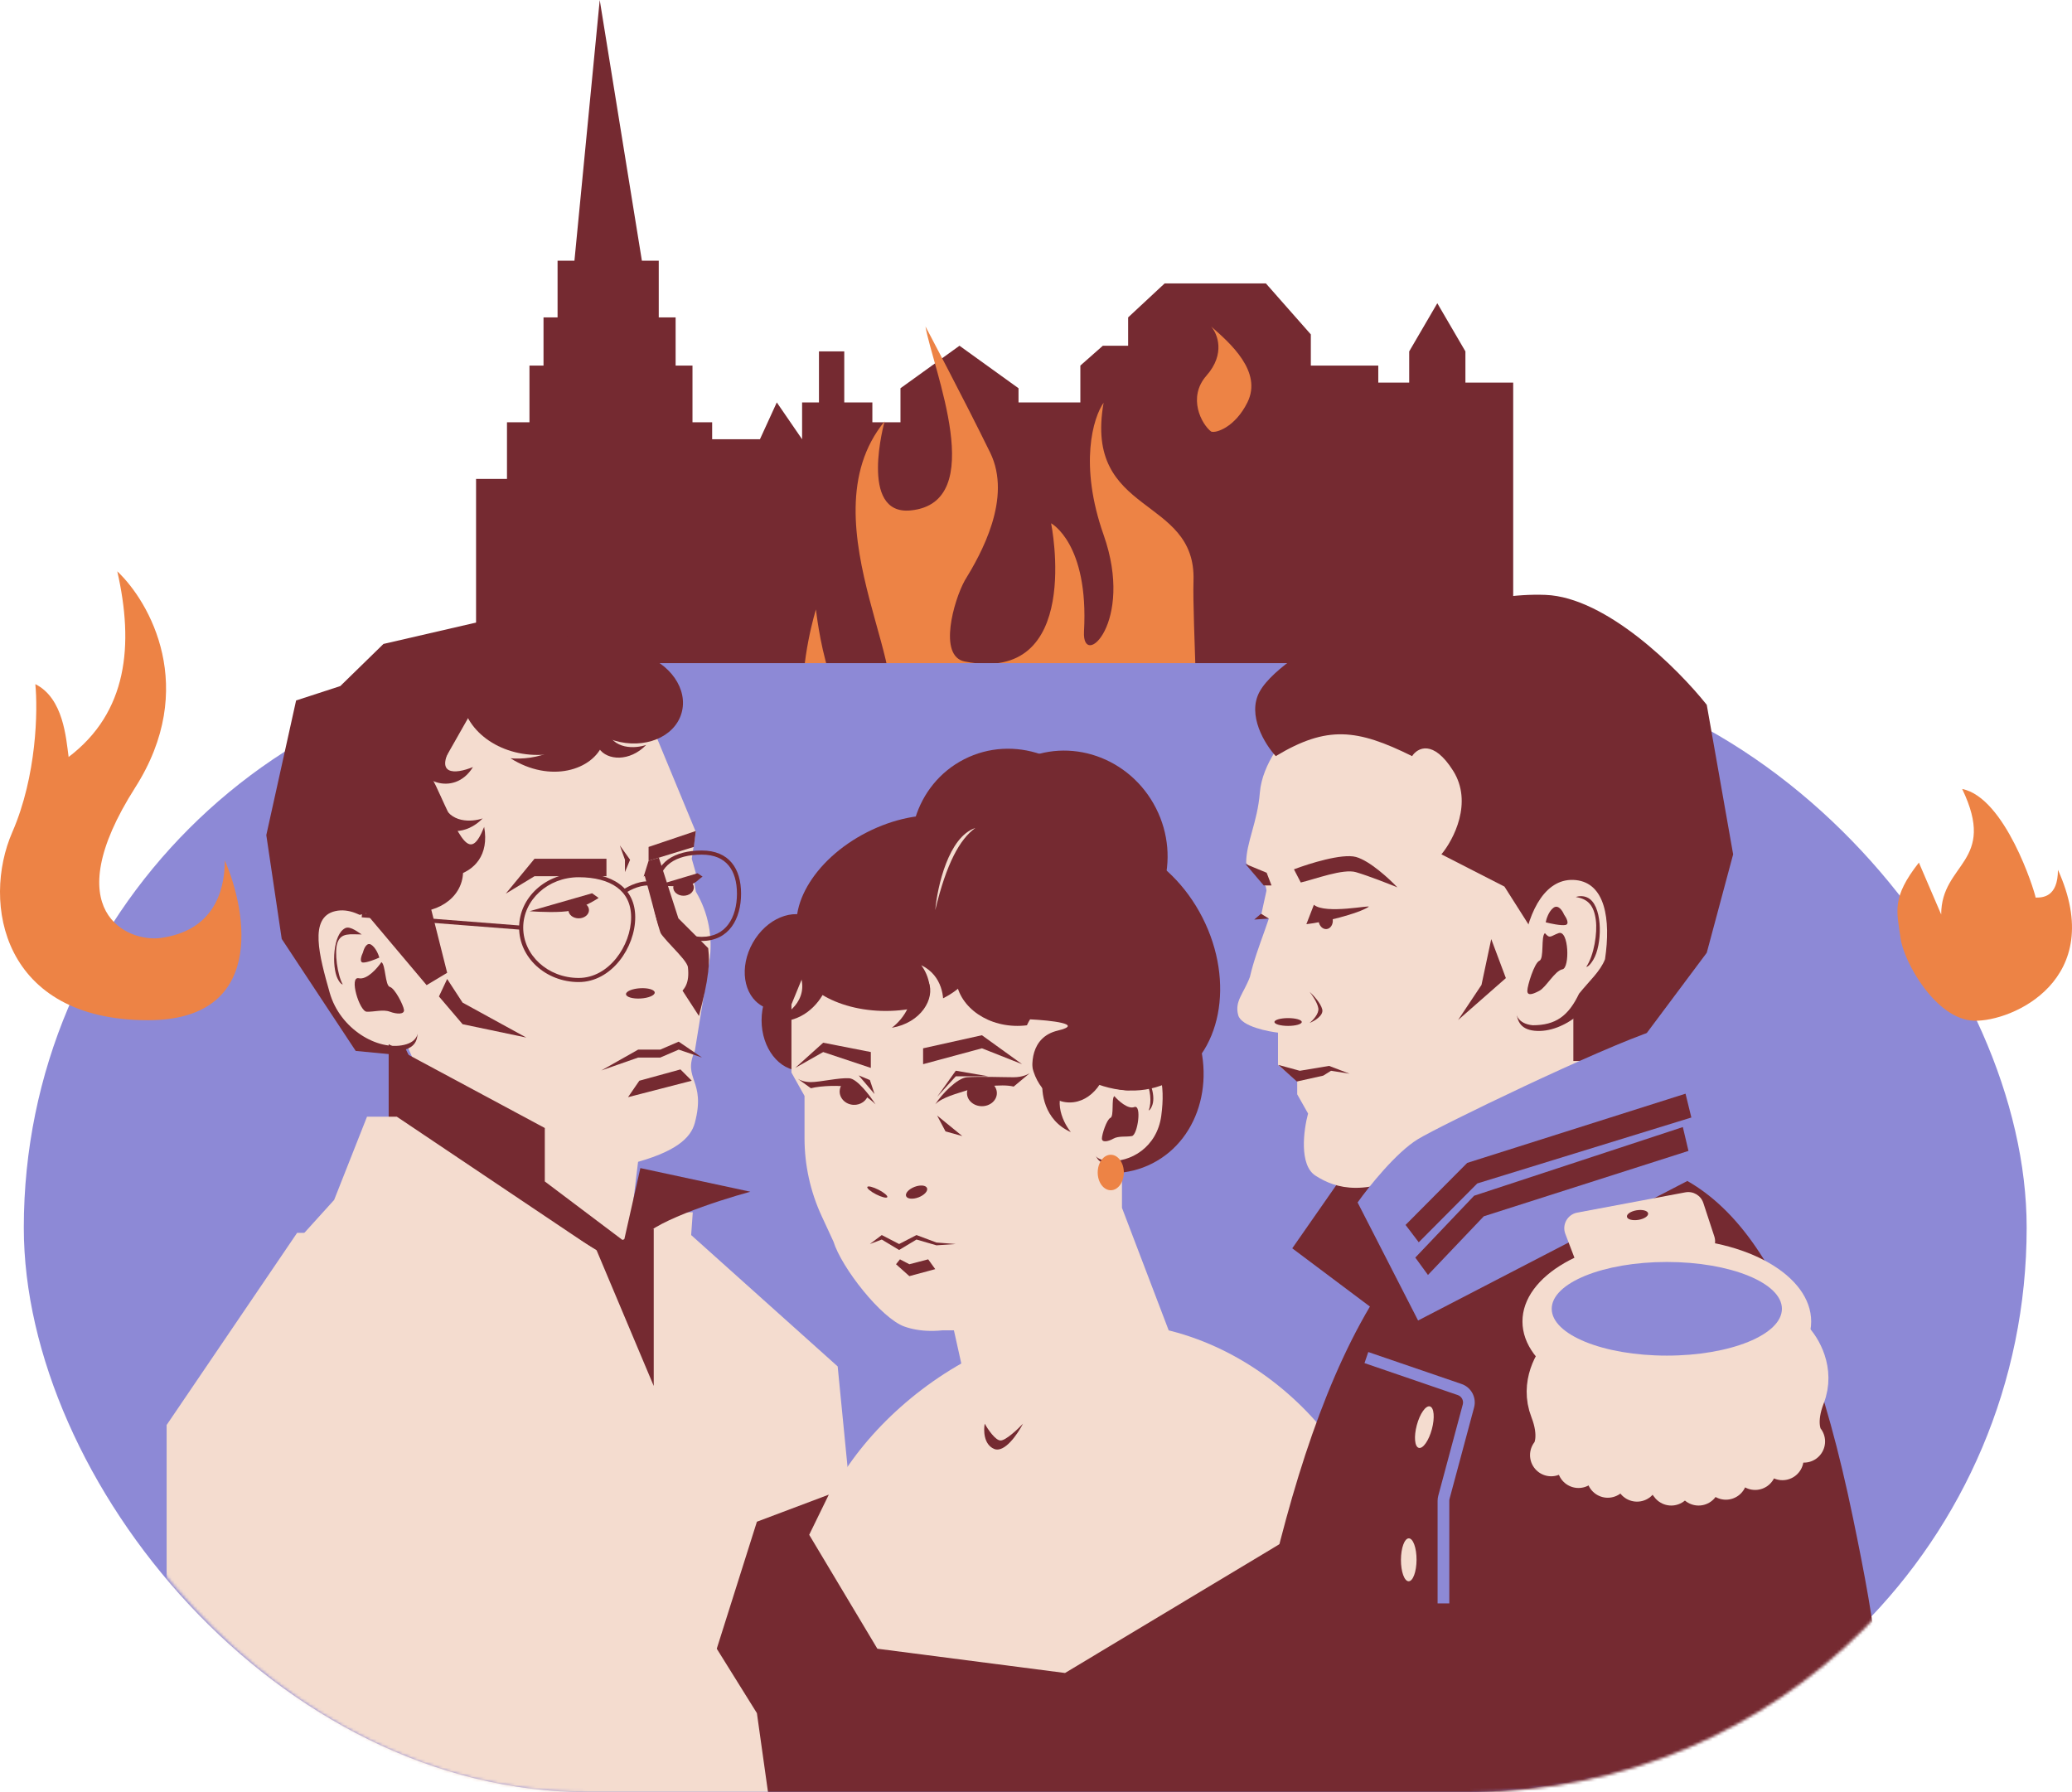 <?xml version="1.0" encoding="UTF-8"?> <svg xmlns="http://www.w3.org/2000/svg" width="718" height="621" viewBox="0 0 718 621" fill="none"> <path d="M164.967 165.949V271.018H524.36V132.563H507.803V121.761L498.063 105.068L488.323 121.761V132.563H477.61V126.671H454.235V115.87L438.651 98.195H403.589L390.927 109.978V119.798H382.161L374.37 126.671V139.437H352.942V134.527L332.489 119.798L312.036 134.527V146.31H302.296V139.437H292.557V121.761H283.791V139.437H277.947V152.202L269.181 139.437L263.338 152.202H246.78V146.31H239.963V126.671H234.119V109.978H228.275V90.339H222.431L207.822 0L199.056 90.339H193.212V109.978H188.342V126.671H183.473V146.31H175.681V165.949H164.967Z" fill="#752A31"></path> <path d="M282.752 211.171C282.752 211.171 261.107 279.323 311.07 282.801L413.579 263.947C416.222 259.446 413.126 215.281 413.579 201.19C414.531 171.587 375.44 178.99 382.43 139.541C378.843 144.63 373.821 160.913 382.43 185.337C393.19 215.868 374.882 232.308 375.634 218.804C377.333 188.274 364.237 181.318 364.237 181.318C364.237 181.318 375.634 237.374 334.29 229.207C324.997 227.371 330.514 208.04 334.29 201.19C339.953 191.992 350.849 172.621 343.11 156.816C333.733 137.666 320.697 113.12 320.697 113.12C323.191 127.705 342.934 174.2 315.537 176.863C297.414 178.624 306.539 145.999 306.539 145.999C277.579 181.318 322.305 240.682 304.078 248.882C287.458 256.359 282.752 211.171 282.752 211.171Z" fill="#ED8345"></path> <path d="M418.066 130.164C411.412 137.716 416.367 146.992 419.676 149.527C421.286 150.226 427.98 148.056 432.254 139.449C437.548 128.789 426.295 118.889 419.676 113.12C421.912 115.655 424.721 122.613 418.066 130.164Z" fill="#ED8345"></path> <rect x="8.248" y="229.776" width="694.041" height="391.208" rx="195.604" fill="#8D89D6"></rect> <mask id="mask0_454_39" style="mask-type:alpha" maskUnits="userSpaceOnUse" x="10" y="155" width="693" height="466"> <rect x="10.605" y="155.54" width="691.684" height="465.443" rx="192.729" fill="#D9D9D9"></rect> </mask> <g mask="url(#mask0_454_39)"> <path d="M290.276 473.468L238.64 427.174H102.964L57.739 493.766V665.765H309.149L290.276 473.468Z" fill="#F4DCCF"></path> <path d="M147.833 377.675L139.999 359.87L122.906 329.601V284.019L147.833 241.643L226.533 253.038L241.133 288.292L239.709 297.551L241.133 302.537L240.421 305.029L241.133 308.947C245.504 316.308 247.146 324.973 245.772 333.423L240.777 364.143C236.351 374.101 244.761 374.132 240.777 389.07C239.353 394.412 234.011 399.326 218.342 403.315C202.674 407.303 164.096 388.358 147.833 377.675Z" fill="#F4DCCF"></path> <path d="M216.562 297.907L214.781 292.922L218.342 297.907L216.562 302.18V297.907Z" fill="#752A31"></path> <path d="M147.833 341.352L126.823 316.425L118.633 318.562L141.779 365.924L123.262 364.143L97.622 325.328L92.281 289.361L102.608 242.711L117.92 237.725L132.877 223.125L174.541 213.51L224.04 228.823L227.601 254.462L162.434 248.409L141.779 284.731L154.955 337.079L147.833 341.352Z" fill="#752A31"></path> <path d="M139.683 339.167C143.246 351.776 148.894 361.718 139.683 363.872C130.472 366.026 117.437 358.374 113.874 345.765C110.312 333.156 110.749 321.452 119.96 319.298C129.171 317.144 136.121 326.558 139.683 339.167Z" fill="#752A31"></path> <path d="M140.049 337.336C143.612 349.945 149.261 359.887 140.049 362.041C130.838 364.195 117.803 356.543 114.241 343.934C110.678 331.325 106.928 317.866 116.14 315.713C125.351 313.559 136.487 324.727 140.049 337.336Z" fill="#F4DCCF"></path> <path d="M124.34 338.962C127.152 339.587 130.727 335.507 132.163 333.389C133.637 334.169 133.41 341.526 135.11 341.972C136.811 342.418 139.759 348.214 139.986 349.887C140.212 351.559 137.491 351.447 135.11 350.555C132.73 349.664 129.555 350.667 127.061 350.555C124.567 350.444 120.826 338.182 124.34 338.962Z" fill="#752A31"></path> <path d="M128.619 327.335C130.151 328.296 131.146 330.711 131.452 331.799C130.125 332.399 127.134 333.584 125.787 333.515C124.439 333.447 125.225 331.14 125.787 329.996C126.093 328.708 127.088 326.373 128.619 327.335Z" fill="#752A31"></path> <path d="M119.676 321.581C121.479 320.713 124.591 323.422 125.342 323.783C121.436 323.783 118.206 323.062 116.934 326.639C115.798 329.833 116.934 337.856 118.762 341.109C118.5 341.124 117.766 340.719 116.934 338.982C114.982 334.908 115.276 323.701 119.676 321.581Z" fill="#752A31"></path> <ellipse cx="186.293" cy="240.218" rx="26.352" ry="21.366" fill="#752A31"></ellipse> <ellipse cx="217.37" cy="241.595" rx="19.586" ry="15.669" transform="rotate(16.583 217.37 241.595)" fill="#752A31"></ellipse> <ellipse cx="141.164" cy="299.997" rx="19.586" ry="15.669" transform="rotate(16.583 141.164 299.997)" fill="#752A31"></ellipse> <path d="M201.156 245.4C200.112 260.965 184.554 263.446 176.906 262.74C190.688 271.458 205.476 266.9 209.009 257.569C206.544 246.427 202.2 229.835 201.156 245.4Z" fill="#752A31"></path> <path d="M153.338 277.942C155.688 285.446 163.605 284.823 167.269 283.574C161.546 289.474 153.761 288.988 150.927 284.833C150.819 279.082 150.987 270.439 153.338 277.942Z" fill="#752A31"></path> <path d="M209.991 252.488C212.342 259.991 220.258 259.369 223.922 258.119C218.199 264.019 210.414 263.533 207.581 259.379C207.472 253.628 207.64 244.984 209.991 252.488Z" fill="#752A31"></path> <path d="M157.145 257.304C149.95 268.877 157.749 268.31 163.89 265.779C157.301 276.614 143.12 270.352 145.371 261.932C152.799 255.286 164.339 245.732 157.145 257.304Z" fill="#752A31"></path> <path d="M151.038 272.268C159.788 291.242 162.79 298.976 167.775 286.512C171.336 306.098 147.101 308.247 138.219 298.263C128.181 284.397 142.288 253.293 151.038 272.268Z" fill="#752A31"></path> <path d="M210.152 303.605V297.551H185.225L175.254 309.659L185.225 303.605H210.152Z" fill="#752A31"></path> <path d="M224.752 298.263V293.462L241.133 287.936L240.421 293.462L224.752 298.263Z" fill="#752A31"></path> <path d="M221.139 363.689L208.371 370.909L221.139 366.44H228.8L235.184 363.689L243.27 366.44L235.184 360.938L228.8 363.689H221.139Z" fill="#752A31"></path> <path d="M235.792 370.553L221.547 374.47L217.63 380.168L239.709 374.47L235.792 370.553Z" fill="#752A31"></path> <path d="M160.297 347.406L154.956 339.216L152.107 345.269L160.297 354.884L182.376 359.514L160.297 347.406Z" fill="#752A31"></path> <path d="M197.89 315.515C201.389 314.727 205.717 312.274 207.444 311.146L205.176 309.518L183.521 315.738C186.853 315.992 194.391 316.302 197.89 315.515Z" fill="#752A31"></path> <path d="M238.472 306.752C241.114 306.215 242.159 304.547 243.458 303.754L241.73 302.575L227.601 306.81C230.124 307.014 235.83 307.289 238.472 306.752Z" fill="#752A31"></path> <ellipse cx="200.537" cy="315.356" rx="3.561" ry="2.849" fill="#752A31"></ellipse> <ellipse cx="236.86" cy="307.522" rx="3.561" ry="2.849" fill="#752A31"></ellipse> <path fill-rule="evenodd" clip-rule="evenodd" d="M232.585 319.077C229.889 315.739 228.313 311.395 228.313 307.415C228.313 303.514 229.82 300.777 232.314 298.966C234.872 297.109 238.611 296.127 243.181 296.127C247.588 296.127 250.558 297.574 252.457 299.849C254.391 302.165 255.377 305.535 255.377 309.659C255.377 313.785 254.389 317.553 252.403 320.25C250.459 322.89 247.484 324.615 243.181 324.615C238.97 324.615 235.273 322.406 232.585 319.077ZM243.181 326.04C233.693 326.04 226.889 316.068 226.889 307.415C226.889 298.761 233.693 294.702 243.181 294.702C252.67 294.702 256.802 301.005 256.802 309.659C256.802 318.312 252.67 326.04 243.181 326.04Z" fill="#752A31"></path> <path d="M233.655 338.86L222.972 303.961L224.752 298.264L228.313 297.195L235.079 318.206L245.406 328.533C245.776 331.825 245.746 333.608 245.406 336.723C244.806 341.616 243.945 345.234 242.201 352.036L233.655 338.86Z" fill="#752A31"></path> <path d="M228.003 321.459C227.735 319.12 224.844 308.55 223.433 303.558L214.484 306.258C214.387 314.036 213.46 330.567 210.528 334.471C207.596 338.375 208.185 344.091 208.847 346.461L224.195 348.613C232.097 345.547 239.591 345.69 238.381 335.14C238.046 332.216 228.338 324.382 228.003 321.459Z" fill="#F4DCCF"></path> <ellipse cx="221.903" cy="344.201" rx="4.985" ry="1.781" transform="rotate(-3.458 221.903 344.201)" fill="#752A31"></ellipse> <path fill-rule="evenodd" clip-rule="evenodd" d="M213.498 332.082C216.778 328.013 218.698 322.715 218.698 317.849C218.698 313.062 216.847 309.675 213.769 307.436C210.628 305.15 206.066 303.961 200.537 303.961C189.793 303.961 181.307 311.892 181.307 321.41C181.307 330.929 189.793 338.86 200.537 338.86C205.707 338.86 210.226 336.141 213.498 332.082ZM200.537 340.284C211.944 340.284 220.123 328.273 220.123 317.849C220.123 307.426 211.944 302.537 200.537 302.537C189.13 302.537 179.883 310.987 179.883 321.41C179.883 331.834 189.13 340.284 200.537 340.284Z" fill="#752A31"></path> <path d="M232.23 529.732L240.065 420.052H227.957L217.63 432.872H206.591L232.23 529.732Z" fill="#F4DCCF"></path> <path fill-rule="evenodd" clip-rule="evenodd" d="M125.454 316.427L180.294 320.7L180.184 322.12L125.343 317.847L125.454 316.427Z" fill="#752A31"></path> <path fill-rule="evenodd" clip-rule="evenodd" d="M220.741 307.48C218.997 308.073 217.47 308.932 216.614 309.531L215.798 308.363C216.754 307.695 218.4 306.771 220.282 306.131C222.153 305.495 224.348 305.109 226.355 305.626L225.999 307.006C224.379 306.588 222.495 306.883 220.741 307.48Z" fill="#752A31"></path> <path d="M217.274 434.296L221.191 401.89L172.761 380.88L149.614 395.837L217.274 434.296Z" fill="#F4DCCF"></path> <path d="M188.786 390.851L134.684 361.813V389.647L216.206 438.926C217.155 438.451 219.624 436.006 221.904 430.023C224.183 424.04 248.255 416.135 260.007 412.93L221.904 404.739L216.206 430.023L188.786 409.369V390.851Z" fill="#752A31"></path> <path d="M127.179 386.934H137.506L216.562 439.994L231.518 530.801L177.39 493.41L102.252 430.735L115.784 415.778L127.179 386.934Z" fill="#F4DCCF"></path> <path d="M226.533 480.234L206.591 432.872L226.533 425.75V480.234Z" fill="#752A31"></path> <ellipse cx="381.6" cy="368.364" rx="34.506" ry="39.009" transform="rotate(-27.004 381.6 368.364)" fill="#752A31"></ellipse> <ellipse cx="277.494" cy="353.53" rx="13.589" ry="17.471" fill="#752A31"></ellipse> <path d="M330.555 460.948H320.849L388.794 388.473V418.517L404.971 460.948L359.675 516.274H342.85L330.555 460.948Z" fill="#F4DCCF"></path> <ellipse cx="272.689" cy="333.367" rx="13.589" ry="17.471" transform="rotate(29.504 272.689 333.367)" fill="#752A31"></ellipse> <path d="M274.259 348.03L282.994 326.676L319.878 297.88L374.881 300.792L396.559 345.442L381.999 398.179C380.813 404.435 379.993 426.651 362.91 442.182C341.556 461.594 323.437 463.212 313.408 459.653C305.384 456.806 291.622 439.27 288.818 430.21L284.718 421.35C280.812 412.906 278.788 403.714 278.788 394.41V379.737L274.259 371.649V348.03Z" fill="#F4DCCF"></path> <path d="M380.761 385.666C379.276 396.532 377.084 402.933 384.969 403.646C392.854 404.359 401.434 398.998 402.92 388.132C404.406 377.267 402.682 367.617 394.797 366.903C386.912 366.19 382.247 374.801 380.761 385.666Z" fill="#752A31"></path> <path d="M380.245 384.192C378.759 395.057 375.956 401.524 383.841 402.238C391.727 402.951 400.918 397.523 402.403 386.658C403.889 375.792 402.165 366.142 394.28 365.429C386.395 364.716 381.73 373.327 380.245 384.192Z" fill="#F4DCCF"></path> <path d="M393.045 383.599C390.873 384.438 387.537 381.413 386.14 379.795C385.055 380.616 386.103 386.769 384.798 387.334C383.492 387.899 381.821 393.098 381.837 394.527C381.853 395.957 384.013 395.558 385.809 394.542C387.606 393.527 390.26 394.013 392.239 393.64C394.218 393.267 395.76 382.55 393.045 383.599Z" fill="#752A31"></path> <path d="M388.081 373.081C386.793 374.057 386.16 376.144 386.004 377.066C387.284 377.383 390.149 377.961 391.371 377.733C392.594 377.504 391.613 375.734 390.97 374.877C390.544 373.871 389.37 372.104 388.081 373.081Z" fill="#752A31"></path> <path d="M394.34 371.082C392.723 370.598 391.135 371.236 390.542 371.615C393.833 371.153 395.747 372.098 397.222 374.82C398.539 377.252 399.214 381.925 398.04 384.754C398.263 384.735 398.836 384.323 399.341 382.829C400.526 379.326 398.287 372.264 394.34 371.082Z" fill="#752A31"></path> <path d="M319.878 368.737V363.237L340.262 358.707L354.174 368.737L340.262 363.237L319.878 368.737Z" fill="#752A31"></path> <path d="M297.554 372.62L303.054 379.091L301.436 374.237L297.554 372.62Z" fill="#752A31"></path> <path d="M311.569 431.052L305.553 427.946L301.436 431.052L305.553 429.499L311.569 433.122L317.586 429.499L324.505 431.505L331.202 431.052L324.505 430.534L317.586 427.946L311.569 431.052Z" fill="#752A31"></path> <path d="M301.76 364.531V370.031L285.259 364.531L275.553 370.031L285.259 361.296L301.76 364.531Z" fill="#752A31"></path> <path d="M327.644 392.032L324.732 386.532L333.467 393.65L327.644 392.032Z" fill="#752A31"></path> <path d="M315.116 438.057L311.854 436.358L310.496 438.057L315.116 442.182L324.085 439.755L321.639 436.358L315.116 438.057Z" fill="#752A31"></path> <path d="M331.203 372.943L324.732 380.061L331.203 371.002L342.527 372.943H331.203Z" fill="#752A31"></path> <path d="M335.085 373.267C331.72 373.526 326.349 379.09 324.084 382.649C326.457 380.169 331.979 378.832 335.085 377.796C338.191 376.761 347.164 375.424 351.262 376.502L357.086 371.649C356.439 372.188 354.368 373.267 351.262 373.267C347.38 373.267 339.291 372.943 335.085 373.267Z" fill="#752A31"></path> <path d="M303.378 382.649C301.513 379.728 297.089 373.832 294.318 373.62C290.855 373.354 284.193 374.948 280.996 374.948C278.774 374.948 277.195 374.28 276.47 373.814L276.2 373.62C276.27 373.678 276.36 373.744 276.47 373.814L280.996 377.072C284.371 376.187 291.761 375.923 294.318 376.773C296.876 377.623 301.424 380.613 303.378 382.649Z" fill="#752A31"></path> <path d="M295.774 382.828C293.007 382.706 290.855 380.551 290.967 378.015C291.049 376.161 292.318 374.618 294.074 373.968L300.867 379.289C300.344 381.407 298.229 382.937 295.774 382.828Z" fill="#752A31"></path> <ellipse cx="340.262" cy="378.767" rx="5.177" ry="4.53" fill="#752A31"></ellipse> <ellipse cx="317.614" cy="413.063" rx="3.883" ry="1.941" transform="rotate(-20.93 317.614 413.063)" fill="#752A31"></ellipse> <ellipse cx="304.011" cy="413.043" rx="3.883" ry="0.904" transform="rotate(27.018 304.011 413.043)" fill="#752A31"></ellipse> <ellipse cx="306.937" cy="330.882" rx="31.384" ry="19.413" fill="#752A31"></ellipse> <ellipse cx="311.77" cy="310.652" rx="38.08" ry="24.994" transform="rotate(-27.004 311.77 310.652)" fill="#752A31"></ellipse> <ellipse cx="354.721" cy="314.593" rx="34.506" ry="25.416" transform="rotate(-27.004 354.721 314.593)" fill="#752A31"></ellipse> <ellipse cx="384.868" cy="334.151" rx="35.706" ry="45.567" transform="rotate(-27.004 384.868 334.151)" fill="#752A31"></ellipse> <ellipse cx="369.812" cy="295.664" rx="34.506" ry="35.851" transform="rotate(-27.004 369.812 295.664)" fill="#752A31"></ellipse> <ellipse cx="350.4" cy="295.017" rx="34.506" ry="35.851" transform="rotate(-27.004 350.4 295.017)" fill="#752A31"></ellipse> <ellipse cx="352.557" cy="338" rx="21.354" ry="17.471" fill="#752A31"></ellipse> <ellipse cx="370.675" cy="364.531" rx="13.589" ry="17.471" fill="#752A31"></ellipse> <path d="M318.261 349.648C324.732 344.989 321.604 337.569 319.231 334.441C326.738 338.065 327.32 346.089 326.673 349.648C321.173 351.589 311.79 354.307 318.261 349.648Z" fill="#F4DCCF"></path> <path d="M366.488 357.113C356.986 359.387 357.082 369.253 358.317 373.902C351.492 366.304 354.563 356.936 356.951 353.202C364.089 353.559 375.99 354.84 366.488 357.113Z" fill="#F4DCCF"></path> <path d="M371.62 373.598C363.893 379.577 368.036 388.531 371.074 392.261C361.729 388.14 360.677 378.339 361.319 373.953C367.972 371.343 379.348 367.619 371.62 373.598Z" fill="#752A31"></path> <path d="M277.227 337.587C280.59 346.76 272.317 352.138 267.761 353.681C277.866 355.163 283.972 347.423 285.761 343.368C281.515 337.618 273.864 328.413 277.227 337.587Z" fill="#752A31"></path> <path d="M313.065 337.891C319.101 345.574 312.899 353.247 309.043 356.124C319.111 354.407 324.085 346.089 321.82 340.265C316.004 336.111 307.029 330.208 313.065 337.891Z" fill="#752A31"></path> <path d="M324.084 315.352C324.839 307.156 328.679 289.986 337.997 286.88C332.586 290.763 327.967 299.175 324.084 315.352Z" fill="#F4DCCF"></path> <path d="M478.092 541.834C478.092 575.427 430.82 586.159 376.499 586.159C322.178 586.159 281.377 575.427 281.377 541.834C281.377 508.24 329.296 458.359 383.617 458.359C437.938 458.359 478.092 508.24 478.092 541.834Z" fill="#F4DCCF"></path> <path d="M304.025 571.276L280.406 531.804L287.2 517.891L262.287 527.274L248.375 571.276L262.287 593.601L270.104 649.25H337.673L440.561 629.514L508.182 604.278V548.951L479.71 527.274L471.945 517.891L369.057 579.688L304.025 571.276Z" fill="#752A31"></path> <path d="M344.468 502.037C340.844 500.484 340.801 495.567 341.232 493.302C342.311 495.243 344.921 499.126 346.733 499.126C348.545 499.126 352.664 495.243 354.498 493.302C352.664 496.861 348.092 503.59 344.468 502.037Z" fill="#752A31"></path> <ellipse cx="384.911" cy="406.268" rx="4.53" ry="6.147" fill="#ED8345"></ellipse> <path d="M447.8 432.539L463.348 410.231L511.345 391.302L520.134 424.765L478.897 455.862L447.8 432.539Z" fill="#752A31"></path> <path d="M642.154 526.167C657.286 599.479 669.195 672.524 553.596 672.524C487.326 672.524 437.997 632.459 437.997 557.602C456.926 471.748 487.326 401.442 553.596 401.442C593.819 401.442 622.55 431.187 642.154 526.167Z" fill="#752A31"></path> <path d="M436.569 274.669C437.388 264.423 445.417 255.372 447.977 252.127L522.211 243.93L552.929 274.669L562.046 352.769V390.964C551.637 394.721 508.593 395.675 493.029 404.282C473.575 415.04 463.008 411.967 455.84 407.356C450.106 403.667 451.744 391.474 453.28 385.839L449.513 379.179V374.568L442.857 368.993V357.163L439.273 342.805L442.857 326.412L438.585 307.138L431.825 299.026C431.825 291.928 435.75 284.915 436.569 274.669Z" fill="#F4DCCF"></path> <ellipse cx="459.385" cy="318.894" rx="2.464" ry="3.042" transform="rotate(-6.594 459.385 318.894)" fill="#752A31"></ellipse> <path d="M449.402 374.739L442.979 368.993L450.416 371.021L460.556 369.331L467.654 372.035L461.232 371.021L458.528 372.711L449.402 374.739Z" fill="#752A31"></path> <path d="M443.067 357.839C439.818 357.482 430.168 355.744 429.077 351.773C427.746 346.927 430.91 344.379 433.124 338.518C435.645 327.522 441.323 316.58 441.73 309.337L454.666 353.696L443.067 357.839Z" fill="#F4DCCF"></path> <ellipse cx="446.36" cy="354.122" rx="4.732" ry="1.352" fill="#752A31"></ellipse> <path d="M452.689 320.23L455.296 313.501C459.326 316.913 475.497 313.411 474.249 314.231C470.607 316.627 458.692 319.56 452.689 320.23Z" fill="#752A31"></path> <path d="M436.895 317.617L439.261 306.801L440.951 308.829L444.331 319.307L436.895 317.617Z" fill="#F4DCCF"></path> <path d="M450.754 305.786L448.388 301.221C453.563 299.245 465.108 295.624 469.885 296.941C474.662 298.258 481.43 304.513 484.217 307.476C481.297 306.269 474.344 303.525 469.885 302.208C465.426 300.891 455.531 304.688 450.754 305.786Z" fill="#752A31"></path> <path d="M434.617 318.631L436.983 316.603L439.688 318.293L434.617 318.631Z" fill="#752A31"></path> <path d="M456.838 349.389C456.567 347.496 454.697 344.77 453.796 343.643C455.035 344.77 457.649 347.564 458.19 349.727C458.731 351.89 455.486 353.783 453.796 354.459C454.922 353.558 457.108 351.282 456.838 349.389Z" fill="#752A31"></path> <path d="M438.923 302.406L440.613 306.8H437.909L431.575 299.364L438.923 302.406Z" fill="#752A31"></path> <path d="M513.373 341.277L516.753 325.391L521.823 338.911L505.261 353.445L513.373 341.277Z" fill="#752A31"></path> <path d="M436.493 239.649C432.022 247.776 438.356 257.934 442.081 261.997C459.861 251.28 470.286 252.567 489.326 261.997C491.188 259.119 496.641 256.105 503.55 267.076C510.459 278.047 503.719 290.948 499.486 296.027L521.33 307.201L545.206 344.786V367.642H563.398L591.435 330.123L600.579 296.027L591.435 244.22C581.614 231.861 556.687 206.94 535.554 206.127C514.421 205.315 492.882 213.915 484.754 218.317H464.433C456.983 222.042 440.963 231.523 436.493 239.649Z" fill="#752A31"></path> <path d="M528.358 330.775C526.286 344.728 521.619 356.12 531.75 357.155C541.881 358.19 554.749 348.23 556.822 334.277C558.894 320.324 556.821 307.887 546.69 306.852C536.558 305.817 530.431 316.823 528.358 330.775Z" fill="#752A31"></path> <path d="M527.716 328.871C525.643 342.824 520.977 354.215 531.108 355.25C539.04 355.25 543.456 352.093 547.174 344.319C550.723 339.893 554.514 336.625 556.179 332.372C558.252 318.42 556.179 305.982 546.047 304.947C535.916 303.912 529.788 314.918 527.716 328.871Z" fill="#F4DCCF"></path> <path d="M540.076 323.336C537.208 324.383 537.15 325.405 535.35 323.336C533.909 324.369 535.158 332.199 533.433 332.905C531.708 333.611 529.268 341.487 529.26 343.304C529.251 345.122 531.054 344.579 533.433 343.304C535.812 342.03 538.823 336.324 541.428 335.868C544.033 335.412 543.661 322.027 540.076 323.336Z" fill="#752A31"></path> <path d="M538.322 314.533C536.672 315.757 535.837 318.408 535.627 319.58C537.248 320.004 540.88 320.785 542.436 320.512C543.992 320.24 542.772 317.968 541.967 316.866C541.44 315.578 539.973 313.308 538.322 314.533Z" fill="#752A31"></path> <path d="M551.029 311.598C549.223 310.131 546.964 310.466 546.06 310.818C550.365 311.494 552.341 313.822 552.995 318.798C553.58 323.244 552.389 330.99 549.694 334.999C549.981 335.064 550.874 334.652 552.154 332.486C555.156 327.406 555.436 315.178 551.029 311.598Z" fill="#752A31"></path> <path d="M491.403 394.682C498.974 390.085 554.272 363.247 573.877 356.825L577.933 361.557L584.693 409.216L491.403 457.552L470.446 416.653C474.277 411.244 483.831 399.279 491.403 394.682Z" fill="#8D89D6"></path> <ellipse cx="577.595" cy="457.89" rx="50.025" ry="28.731" fill="#F4DCCF"></ellipse> <ellipse cx="493.573" cy="494.503" rx="7.436" ry="2.704" transform="rotate(-75 493.573 494.503)" fill="#F4DCCF"></ellipse> <ellipse cx="488.165" cy="540.472" rx="7.436" ry="2.704" transform="rotate(-89.755 488.165 540.472)" fill="#F4DCCF"></ellipse> <path d="M590.252 416.836L594.056 428.422C595.151 431.755 592.887 435.246 589.398 435.607L551.372 439.541C548.896 439.797 546.557 438.358 545.669 436.033L542.425 427.537C541.202 424.333 543.178 420.803 546.549 420.171L584.014 413.146C586.724 412.638 589.392 414.216 590.252 416.836Z" fill="#F4DCCF"></path> <ellipse cx="567.444" cy="421.023" rx="3.718" ry="1.69" transform="rotate(-9.024 567.444 421.023)" fill="#752A31"></ellipse> <path d="M508.421 402.947L584.078 378.962L586.097 387.216L511.907 410.068L491.633 430.447L487.062 424.436L508.421 402.947Z" fill="#752A31"></path> <path d="M510.818 414.318L583.147 390.529L585.1 398.787L514.171 421.447L494.825 441.771L490.436 435.75L510.818 414.318Z" fill="#752A31"></path> <path fill-rule="evenodd" clip-rule="evenodd" d="M505.152 483.388L472.831 472.315L474.145 468.478L506.467 479.551C509.831 480.703 511.727 484.265 510.805 487.699L502.311 519.33C502.25 519.559 502.219 519.795 502.219 520.032V555.574H498.163V520.032C498.163 519.44 498.24 518.85 498.394 518.278L506.888 486.647C507.256 485.273 506.498 483.849 505.152 483.388Z" fill="#8D89D6"></path> <path d="M541.766 469.044C538.938 471.872 534.132 479.711 537.525 488.439C540.918 497.166 538.938 502.581 537.525 504.197" stroke="#F4DCCF" stroke-width="14.664" stroke-linecap="round"></path> <path d="M551.23 473.1C548.403 475.928 543.596 483.767 546.989 492.495C550.382 501.222 548.403 506.636 546.989 508.253" stroke="#F4DCCF" stroke-width="14.664" stroke-linecap="round"></path> <path d="M561.37 476.48C558.543 479.309 553.736 487.147 557.129 495.875C560.522 504.602 558.543 510.017 557.129 511.633" stroke="#F4DCCF" stroke-width="14.664" stroke-linecap="round"></path> <path d="M571.511 477.832C568.683 480.661 563.877 488.499 567.27 497.227C570.662 505.955 568.683 511.369 567.27 512.985" stroke="#F4DCCF" stroke-width="14.664" stroke-linecap="round"></path> <path d="M620.86 464.312C623.687 467.14 628.494 474.979 625.101 483.707C621.708 492.434 623.687 497.849 625.101 499.465" stroke="#F4DCCF" stroke-width="14.664" stroke-linecap="round"></path> <path d="M613.424 470.396C616.251 473.224 621.058 481.063 617.665 489.791C614.272 498.518 616.251 503.933 617.665 505.549" stroke="#F4DCCF" stroke-width="14.664" stroke-linecap="round"></path> <path d="M603.959 473.776C606.787 476.604 611.593 484.443 608.2 493.171C604.808 501.898 606.787 507.312 608.2 508.929" stroke="#F4DCCF" stroke-width="14.664" stroke-linecap="round"></path> <path d="M593.819 477.156C596.647 479.985 601.453 487.823 598.06 496.551C594.667 505.279 596.647 510.693 598.06 512.309" stroke="#F4DCCF" stroke-width="14.664" stroke-linecap="round"></path> <path d="M584.355 479.184C587.182 482.012 591.989 489.851 588.596 498.579C585.203 507.306 587.182 512.72 588.596 514.337" stroke="#F4DCCF" stroke-width="14.664" stroke-linecap="round"></path> <path d="M574.891 479.184C577.718 482.012 582.525 489.851 579.132 498.579C575.739 507.306 577.718 512.72 579.132 514.337" stroke="#F4DCCF" stroke-width="14.664" stroke-linecap="round"></path> <path d="M570.159 475.128C572.986 477.956 577.793 485.795 574.4 494.523C571.007 503.25 572.986 508.665 574.4 510.281" stroke="#F4DCCF" stroke-width="14.664" stroke-linecap="round"></path> <ellipse cx="577.595" cy="453.495" rx="39.885" ry="16.224" fill="#8D89D6"></ellipse> </g> <path d="M46.849 272.88C68.855 238.352 51.877 208.547 40.638 197.96C46.459 223.512 44.187 246.821 23.778 262.294C22.891 255.779 22.004 241.935 12.243 237.049C13.13 246.007 12.776 268.809 4.257 288.353C-6.391 312.784 0.708 353.501 51.285 353.501C91.748 353.501 85.891 316.584 77.905 298.125C77.905 309.526 73.469 322.556 55.722 324.999C44.315 326.569 19.342 316.041 46.849 272.88Z" fill="#ED8345"></path> <path d="M658.617 325.234C657.254 315.615 655.435 311.014 664.943 298.886L672.671 316.869C672.671 298.886 692.217 298.886 679.944 273.374C694.854 276.385 704.976 308.505 705.399 311.014C707.672 311.014 713.127 311.014 713.127 301.395C730.401 339.453 697.217 354.091 684.035 353.673C670.852 353.255 659.777 333.413 658.617 325.234Z" fill="#ED8345"></path> </svg> 